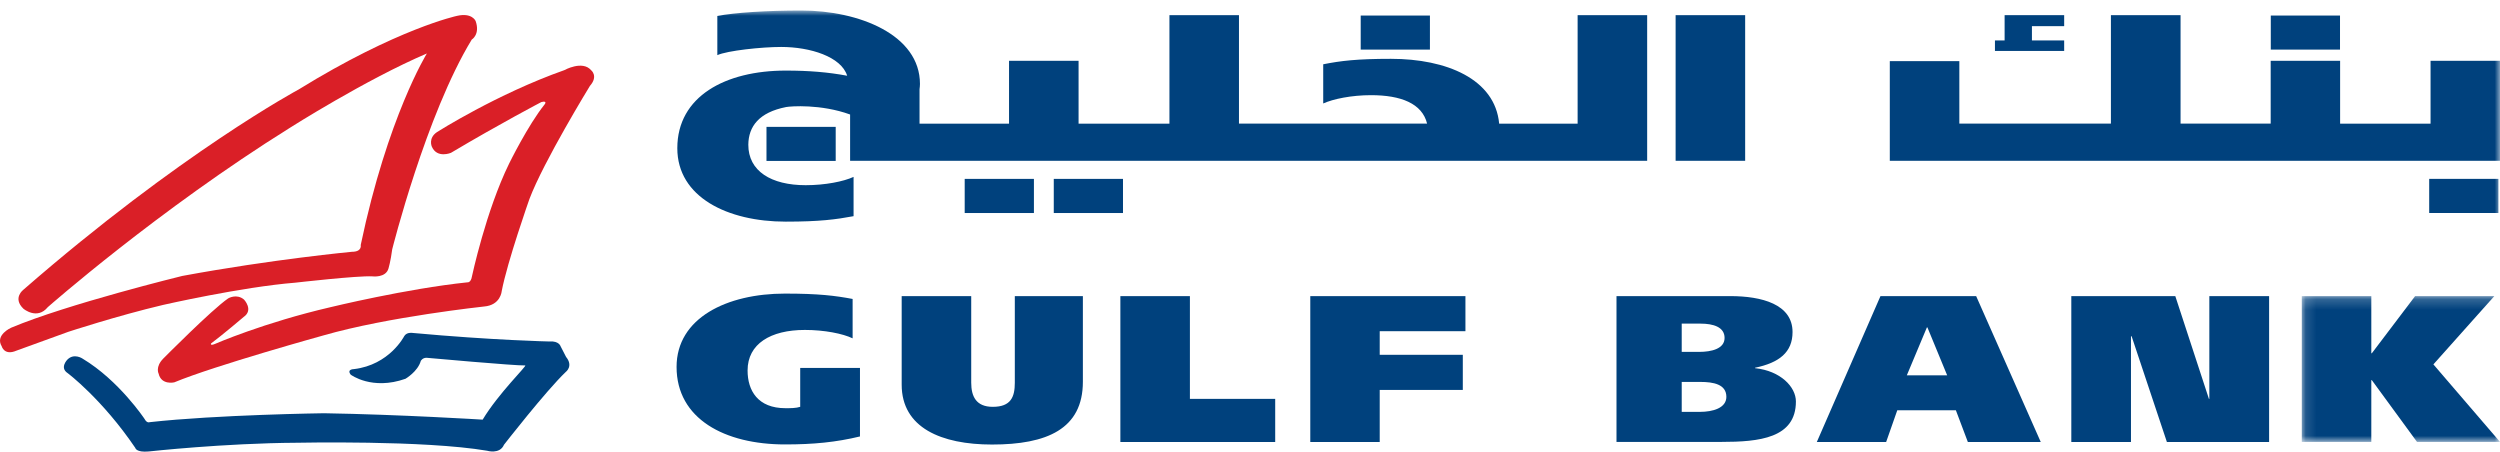 <svg xmlns="http://www.w3.org/2000/svg" xmlns:xlink="http://www.w3.org/1999/xlink" width="238" height="43" viewBox="0 0 238 43"><defs><path id="a" d="M18.999 14.073V.193H.129v13.88h18.87z"></path><path id="c" d="M0 42.997h237.999V1H0z"></path></defs><g fill="none" fill-rule="evenodd"><path fill="#00417D" d="M81.87 35.03h-5.69v3.7c-.39.13-.93.13-1.4.13-2.64 0-3.61-1.68-3.61-3.59 0-2.53 2.18-3.86 5.46-3.86 1.85 0 3.61.35 4.54.8v-3.75c-1.66-.31-3.21-.51-6.44-.51-5.53 0-10.32 2.32-10.32 6.98 0 4.95 4.59 7.38 10.32 7.38 2.72 0 4.86-.21 7.14-.76v-6.52zm10.59-6.84h-6.62v8.43c0 4.11 3.78 5.7 8.6 5.7 5.21 0 8.65-1.47 8.65-5.98v-8.15h-6.48v8.25c0 1.35-.37 2.29-2.1 2.29-1.58 0-2.05-.99-2.05-2.3v-8.24zM106.659 42.08h14.74v-4.11h-8.12v-9.78h-6.62zM124.739 42.08h6.61v-4.96h7.91v-3.34h-7.91v-2.25h8.16v-3.34h-14.77zM153.89 42.07h9.99c3.59 0 7.09-.35 7.09-3.85 0-1.39-1.47-2.92-3.89-3.17v-.04c2.31-.48 3.57-1.48 3.57-3.4 0-2.65-2.94-3.42-5.93-3.42h-10.83v13.88zm6.21-5.71h1.78c1.23 0 2.47.22 2.47 1.42 0 1.07-1.3 1.43-2.51 1.43h-1.74v-2.85zm0-5.55h1.8c1.2 0 2.28.32 2.28 1.36s-1.26 1.33-2.42 1.33h-1.66v-2.69zm12.86 11.27h6.6l1.06-3.02h5.58l1.14 3.02h6.94l-6.15-13.89h-9.11l-6.06 13.89zm10.48-10.91h.05l1.88 4.56h-3.84l1.91-4.56zM197.189 42.08h5.68V32.01h.06l3.36 10.07h9.73V28.19h-5.69v9.78h-.04l-3.2-9.78h-9.9z"></path><g transform="translate(219 27.997)"><mask id="b" fill="#fff"><use xlink:href="#a"></use></mask><path fill="#00417D" mask="url(#b)" d="M6.749.193H.129v13.88h6.62v-5.88h.05l4.3 5.88h7.9l-6.34-7.38 5.8-6.5h-7.54l-4.12 5.44h-.05z"></path></g><path fill="#DA1F27" d="M23.19 30.18s-2.01 1.71-3.1 2.52c0 0-.12.25.38.04 0 0 4.62-2.02 11.01-3.5 0 0 7.24-1.76 13-2.36 0 0 .35.07.45-.57 0 0 1.33-6.23 3.54-10.74 0 0 1.79-3.65 3.37-5.62 0 0 .33-.4-.31-.23 0 0-3.87 2.02-8.6 4.83 0 0-1.32.56-1.82-.59 0 0-.37-.81.5-1.39 0 0 5.71-3.63 12.11-5.89 0 0 1.72-.96 2.55 0 0 0 .72.56-.11 1.5 0 0-4.41 7.19-5.76 10.77 0 0-2.1 5.95-2.64 8.78 0 0-.1 1.32-1.67 1.45 0 0-9.15.98-15.29 2.75 0 0-10.33 2.86-14.21 4.47 0 0-1.23.29-1.49-.83 0 0-.34-.64.45-1.44 0 0 4.63-4.67 6.17-5.72 0 0 .8-.49 1.51.11 0 0 .94.99-.04 1.66"></path><path fill="#DA1F27" d="M.16 32.96s.24.93 1.41.42l4.93-1.79s4.66-1.53 9.02-2.56c0 0 7.49-1.71 12.6-2.12 0 0 5.93-.68 7.33-.6 0 0 1.29.17 1.54-.77 0 0 .2-.67.35-1.81 0 0 3.21-12.8 7.57-19.96 0 0 .82-.49.37-1.77 0 0-.34-.82-1.77-.49 0 0-5.68 1.21-15.08 7.01 0 0-11.23 6.02-26.2 19.06 0 0-1.06.79 0 1.81 0 0 1.3 1.1 2.32-.15 0 0 10.49-9.24 23.06-17.08 0 0 7.24-4.6 13.03-7.07 0 0-3.74 6.03-6.3 18.24 0 0 .15.64-.83.64 0 0-7.57.71-16.16 2.3 0 0-10.92 2.67-16.29 4.93 0 0-1.55.69-.9 1.76"></path><path fill="#00417D" d="M6.44 35.52s3.28 2.46 6.44 7.12c0 0 .07.45 1.28.34 0 0 7.15-.79 14.11-.83 0 0 12.09-.26 18.1.76 0 0 1.21.37 1.61-.57 0 0 3.96-5.09 5.88-6.93 0 0 .75-.55.03-1.43l-.52-1.01s-.15-.53-1.05-.46c0 0-5.34-.11-13.1-.82 0 0-.52-.08-.75.33 0 0-1.39 2.72-4.78 3.12 0 0-.71 0-.3.53 0 0 2.02 1.52 5.21.39 0 0 1.17-.68 1.46-1.7 0 0 .15-.3.54-.3 0 0 8.54.77 9.4.73.22-.01-2.55 2.66-4.05 5.16 0 0-7.88-.49-15.11-.61 0 0-10.2.14-16.59.85 0 0-.26.13-.49-.31 0 0-2.43-3.66-5.9-5.74 0 0-.8-.55-1.44.09 0 0-.77.77.02 1.29"></path><mask id="d" fill="#fff"><use xlink:href="#c"></use></mask><path fill="#00417D" mask="url(#d)" d="M159.519 15.31h6.62V1.44h-6.62zM179.909 15.31V5.82h6.62v5.95h14.43V1.44h6.63v10.33h8.58V5.79h6.61v5.98h8.61V5.79h6.61v9.52zM72.969 15.32h6.59v-3.24h-6.59zM129.539 4.72h6.59V1.48h-6.59z"></path><path fill="#00417D" mask="url(#d)" d="M216.179 4.72h6.59V1.48h-6.59zM231.259 20.28h6.59v-3.25h-6.59zM80.93 10.9c-2.79-1.01-5.66-.79-6.09-.71-2.59.51-3.58 1.85-3.6 3.58-.01 2.52 2.18 3.86 5.46 3.86 1.85 0 3.61-.35 4.56-.79v3.74c-1.67.31-3.22.52-6.46.52-5.53 0-10.32-2.33-10.32-6.99 0-4.95 4.59-7.39 10.32-7.39 2.2 0 4.03.15 5.85.49-.56-1.81-3.52-2.74-6.28-2.74-1.86 0-5.14.35-6.08.78V1.52C69.94 1.2 73.03 1 76.27 1c5.53 0 11.31 2.32 11.31 6.99 0 .18-.02.34-.04.5v3.28h8.52V5.79h6.62v5.98h8.65V1.44h6.62v10.33h17.91c-.47-1.92-2.49-2.71-5.34-2.71-1.85 0-3.6.36-4.55.79V6.12c1.66-.33 3.22-.52 6.45-.52 5.28 0 9.91 1.92 10.3 6.17h7.47V1.44h6.62v13.87H80.93V10.9z"></path><path fill="#00417D" mask="url(#d)" d="M91.839 20.28h6.59v-3.25h-6.59zM100.319 20.28h6.59v-3.25h-6.59zM189.919 3.85h.92V1.44h5.67v1.05h-3.07v1.36h3.07v1h-6.59z"></path></g></svg>